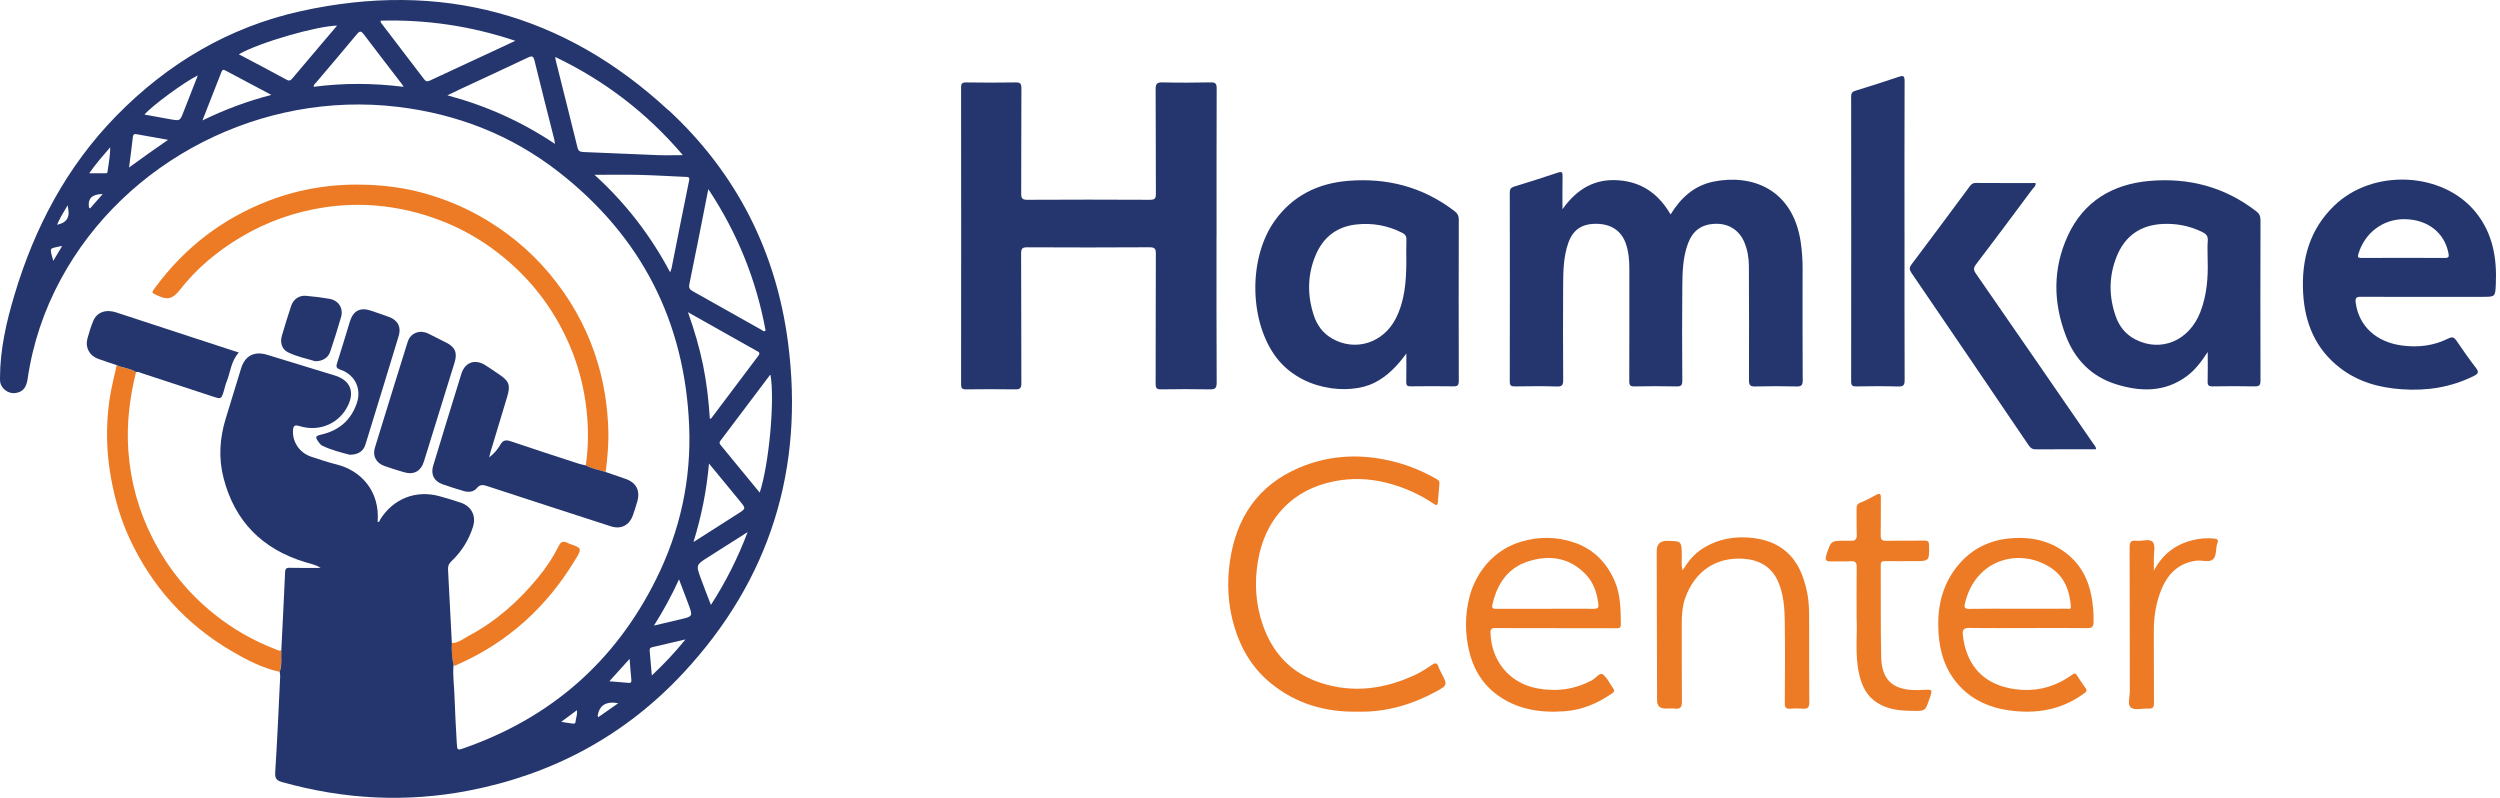 <?xml version="1.0" encoding="UTF-8"?>
<svg xmlns="http://www.w3.org/2000/svg" width="282" height="90" viewBox="0 0 282 90" fill="none">
  <g clip-path="url(#clip0_307_14868)">
    <path d="M153.18 80.275C149.499 80.352 146.209 79.389 143.379 77.094C141.304 75.415 139.99 73.228 139.23 70.681C138.501 68.247 138.379 65.754 138.739 63.279C139.45 58.397 141.912 54.715 146.578 52.745C150.133 51.246 153.783 51.151 157.495 52.142C159.124 52.574 160.641 53.23 162.094 54.068C162.351 54.216 162.387 54.351 162.364 54.59C162.301 55.282 162.238 55.975 162.189 56.669C162.162 57.047 161.986 57.006 161.757 56.849C160.114 55.737 158.319 54.941 156.406 54.459C154.431 53.959 152.419 53.892 150.399 54.31C148.221 54.761 146.317 55.692 144.774 57.307C143.167 58.99 142.281 61.007 141.894 63.297C141.471 65.79 141.642 68.22 142.479 70.591C143.608 73.782 145.764 75.992 149.004 77.035C152.662 78.219 156.208 77.724 159.642 76.118C160.308 75.807 160.924 75.406 161.527 74.993C161.833 74.781 162.094 74.713 162.243 75.172C162.319 75.402 162.427 75.623 162.544 75.838C163.296 77.256 163.318 77.292 161.923 78.043C159.178 79.519 156.262 80.356 153.18 80.275Z" fill="#ED7B25"></path>
    <path d="M68.319 53.248C67.572 53.001 66.775 52.893 66.078 52.502C66.433 50.081 66.388 47.66 66.033 45.252C65.718 43.128 65.147 41.058 64.309 39.078C62.388 34.538 59.4 30.829 55.408 27.95C53.267 26.406 50.917 25.232 48.393 24.408C44.554 23.157 40.626 22.793 36.644 23.382C33.242 23.886 30.038 25.024 27.072 26.806C24.466 28.372 22.163 30.299 20.304 32.679C19.557 33.638 18.954 33.898 17.852 33.372C17.059 32.994 17.015 33.102 17.546 32.386C20.862 27.895 25.133 24.628 30.339 22.631C33.912 21.262 37.633 20.695 41.472 20.844C43.596 20.925 45.679 21.209 47.714 21.762C50.319 22.477 52.789 23.526 55.102 24.953C58.104 26.797 60.678 29.106 62.806 31.901C64.917 34.672 66.487 37.71 67.469 41.076C68.171 43.483 68.535 45.922 68.616 48.416C68.67 50.035 68.526 51.647 68.319 53.248Z" fill="#ED7B25"></path>
    <path d="M228.803 70.844C226.575 70.844 224.347 70.866 222.124 70.83C221.485 70.821 221.35 71.082 221.409 71.626C221.742 74.695 223.394 76.963 226.665 77.629C229.257 78.156 231.592 77.643 233.716 76.126C233.991 75.933 234.108 75.901 234.288 76.189C234.599 76.675 234.913 77.162 235.255 77.625C235.458 77.904 235.35 78.016 235.107 78.197C232.56 80.082 229.702 80.559 226.629 80.132C224.509 79.839 222.624 79.038 221.126 77.477C219.519 75.802 218.821 73.719 218.668 71.46C218.488 68.76 218.961 66.204 220.684 63.995C222.264 61.969 224.343 60.912 226.877 60.714C229.397 60.516 231.691 61.11 233.582 62.834C234.855 63.995 235.579 65.511 235.903 67.189C236.097 68.18 236.183 69.188 236.151 70.204C236.138 70.686 235.985 70.857 235.476 70.853C233.249 70.826 231.021 70.839 228.798 70.844H228.803ZM227.574 68.665C229.419 68.665 231.264 68.665 233.109 68.661C233.289 68.661 233.618 68.805 233.591 68.409C233.474 66.686 232.889 65.12 231.453 64.125C227.943 61.704 222.813 62.986 221.638 68.099C221.544 68.513 221.62 68.688 222.111 68.679C223.933 68.647 225.756 68.665 227.579 68.665H227.574Z" fill="#ED7B25"></path>
    <path d="M175.442 70.853C173.192 70.853 170.942 70.862 168.696 70.844C168.264 70.844 168.116 70.938 168.129 71.397C168.219 74.462 170.177 77.026 173.358 77.638C175.536 78.057 177.579 77.782 179.528 76.757C179.546 76.748 179.573 76.748 179.591 76.739C179.987 76.482 180.473 75.843 180.765 76.05C181.292 76.428 181.589 77.13 181.989 77.688C182.223 78.012 181.935 78.151 181.76 78.269C180.162 79.358 178.421 80.096 176.477 80.231C173.66 80.428 170.982 80.023 168.678 78.224C167.072 76.968 166.136 75.294 165.69 73.323C165.245 71.361 165.254 69.39 165.726 67.455C166.397 64.701 168.395 62.037 171.612 61.092C173.619 60.502 175.617 60.534 177.561 61.191C179.735 61.929 181.251 63.459 182.156 65.583C182.817 67.135 182.808 68.773 182.835 70.412C182.844 70.956 182.453 70.862 182.129 70.862C179.901 70.862 177.674 70.862 175.451 70.862L175.442 70.853ZM174.348 68.67C176.171 68.67 177.993 68.656 179.816 68.67C180.198 68.67 180.347 68.567 180.297 68.175C180.149 66.928 179.784 65.754 178.911 64.832C177.102 62.91 174.839 62.55 172.427 63.31C170.073 64.049 168.867 65.867 168.345 68.202C168.246 68.656 168.462 68.679 168.804 68.674C170.649 68.665 172.494 68.674 174.339 68.674L174.348 68.67Z" fill="#ED7B25"></path>
    <path d="M189.797 64.332C190.436 63.306 191.088 62.501 191.979 61.925C193.77 60.768 195.737 60.431 197.825 60.696C199.148 60.867 200.372 61.285 201.42 62.167C202.829 63.355 203.427 64.948 203.814 66.681C204.116 68.035 204.066 69.399 204.071 70.763C204.08 73.57 204.057 76.379 204.089 79.191C204.098 79.785 203.922 79.987 203.342 79.938C202.874 79.897 202.397 79.902 201.924 79.938C201.447 79.978 201.321 79.803 201.326 79.335C201.344 76.234 201.366 73.134 201.321 70.034C201.299 68.562 201.191 67.082 200.606 65.686C199.881 63.959 198.491 63.166 196.727 63.032C193.55 62.788 191.147 64.472 190.089 67.469C189.747 68.436 189.698 69.48 189.702 70.524C189.72 73.4 189.689 76.275 189.72 79.15C189.729 79.781 189.54 80.001 188.924 79.933C188.568 79.893 188.204 79.929 187.844 79.924C187.226 79.915 186.917 79.612 186.917 79.016C186.903 73.4 186.89 67.784 186.876 62.167C186.876 61.391 187.26 61.005 188.028 61.011C189.698 61.029 189.689 61.029 189.707 62.69C189.711 63.175 189.621 63.666 189.797 64.337V64.332Z" fill="#ED7B25"></path>
    <path d="M31.716 73.337C31.662 74.156 31.82 74.988 31.532 75.784C29.57 75.348 27.805 74.43 26.096 73.427C20.93 70.394 17.096 66.123 14.589 60.687C13.604 58.554 12.956 56.304 12.533 53.977C11.992 51.026 11.925 48.083 12.344 45.126C12.533 43.803 12.883 42.502 13.162 41.193C13.86 41.531 14.679 41.531 15.345 41.971C14.62 44.883 14.265 47.835 14.476 50.837C14.724 54.378 15.665 57.726 17.302 60.889C19.003 64.174 21.29 66.974 24.178 69.282C26.294 70.974 28.62 72.302 31.149 73.264C31.329 73.332 31.509 73.472 31.721 73.341L31.716 73.337Z" fill="#ED7B25"></path>
    <path d="M209.425 69.647C209.425 67.513 209.412 65.758 209.434 64.008C209.439 63.504 209.34 63.266 208.764 63.306C208.026 63.36 207.283 63.306 206.541 63.328C206.028 63.342 205.821 63.216 206.001 62.645C206.527 60.984 206.509 60.98 208.282 60.998C208.44 60.998 208.597 60.993 208.755 60.998C209.268 61.029 209.47 60.836 209.443 60.286C209.398 59.346 209.443 58.401 209.421 57.456C209.412 57.087 209.461 56.844 209.871 56.687C210.487 56.448 211.068 56.115 211.657 55.809C212.035 55.611 212.166 55.697 212.161 56.133C212.143 57.523 212.175 58.919 212.143 60.313C212.13 60.822 212.242 61.025 212.8 61.007C214.213 60.966 215.631 61.007 217.048 60.98C217.462 60.971 217.588 61.083 217.597 61.502C217.633 63.297 217.642 63.297 215.856 63.297C214.776 63.297 213.696 63.31 212.616 63.292C212.265 63.288 212.148 63.396 212.148 63.752C212.166 67.234 212.121 70.718 212.202 74.196C212.238 75.614 212.67 76.977 214.2 77.544C215.158 77.9 216.189 77.864 217.201 77.809C217.935 77.773 217.971 77.828 217.746 78.543C217.719 78.629 217.674 78.71 217.647 78.795C217.192 80.195 217.192 80.213 215.694 80.186C214.326 80.163 212.976 80.05 211.761 79.281C210.55 78.516 210.015 77.359 209.713 76.041C209.2 73.8 209.538 71.519 209.421 69.642L209.425 69.647Z" fill="#ED7B25"></path>
    <path d="M242.96 64.364C243.891 62.59 245.295 61.474 247.172 60.971C248.018 60.741 248.895 60.656 249.777 60.75C250.124 60.786 250.277 60.925 250.119 61.276C250.11 61.299 250.101 61.317 250.097 61.34C249.912 61.938 250.052 62.743 249.602 63.112C249.152 63.477 248.391 63.166 247.766 63.243C245.741 63.495 244.521 64.742 243.797 66.519C243.185 68.022 242.942 69.615 242.951 71.249C242.969 73.926 242.946 76.599 242.969 79.276C242.973 79.763 242.856 79.956 242.352 79.929C241.682 79.893 240.836 80.145 240.386 79.826C239.94 79.51 240.246 78.615 240.242 77.976C240.228 72.558 240.242 67.14 240.219 61.722C240.219 61.105 240.395 60.925 240.975 60.998C241.614 61.078 242.469 60.714 242.838 61.146C243.158 61.52 242.946 62.347 242.955 62.973C242.964 63.441 242.955 63.904 242.955 64.373L242.96 64.364Z" fill="#ED7B25"></path>
    <path d="M51.156 75.024C50.971 74.205 50.931 73.377 50.962 72.54C51.691 72.54 52.231 72.063 52.821 71.748C55.935 70.106 58.518 67.802 60.732 65.097C61.632 63.999 62.424 62.802 63.059 61.524C63.275 61.096 63.522 61.029 63.913 61.191C64.017 61.231 64.116 61.294 64.219 61.331C65.65 61.825 65.673 61.839 64.894 63.126C61.7 68.431 57.33 72.427 51.647 74.943C51.493 75.01 51.345 75.163 51.151 75.024H51.156Z" fill="#ED7B25"></path>
    <path d="M75.384 12.425C63.59 1.508 49.662 -2.209 33.962 1.251C25.843 3.038 18.895 7.155 13.095 13.095C7.533 18.788 3.92 25.637 1.647 33.21C0.725 36.288 0 39.416 0 42.66C0 42.953 0.005 43.236 0.162 43.506C0.508 44.114 1.139 44.433 1.8 44.325C2.57 44.199 2.97 43.731 3.114 42.755C3.695 38.758 4.959 34.996 6.885 31.451C14.162 18.049 29.524 10.215 44.856 12.051C51.556 12.852 57.663 15.223 63 19.381C72.333 26.649 77.251 36.252 77.737 48.047C77.99 54.117 76.703 59.931 73.989 65.376C69.372 74.646 62.123 80.969 52.344 84.388C51.593 84.654 51.57 84.641 51.525 83.831C51.426 82.013 51.318 80.195 51.26 78.376C51.224 77.256 51.053 76.144 51.16 75.019C50.976 74.201 50.935 73.373 50.967 72.535C50.828 69.777 50.688 67.014 50.539 64.255C50.517 63.868 50.611 63.599 50.908 63.319C52.056 62.235 52.875 60.934 53.352 59.427C53.739 58.203 53.19 57.109 51.971 56.7C51.183 56.434 50.391 56.196 49.59 55.975C46.922 55.237 44.37 56.241 42.889 58.59C42.822 58.698 42.822 58.914 42.597 58.873C42.871 55.453 40.783 53.082 37.931 52.38C36.972 52.142 36.036 51.827 35.1 51.516C33.809 51.093 32.985 49.869 33.048 48.591C33.075 48.011 33.237 47.894 33.813 48.069C36.036 48.748 38.282 47.767 39.254 45.742C40.028 44.132 39.478 42.88 37.76 42.354C35.23 41.58 32.697 40.806 30.163 40.028C28.683 39.573 27.634 40.113 27.189 41.571C26.613 43.456 26.032 45.342 25.456 47.232C24.777 49.45 24.637 51.696 25.223 53.946C26.491 58.837 29.614 61.952 34.438 63.414C34.992 63.581 35.577 63.679 36.18 64.058C34.934 64.058 33.809 64.08 32.684 64.049C32.256 64.035 32.17 64.183 32.157 64.579C32.031 67.5 31.878 70.416 31.734 73.332C31.68 74.151 31.837 74.984 31.549 75.78C31.567 75.956 31.613 76.135 31.604 76.311C31.428 79.924 31.275 83.538 31.041 87.151C30.996 87.871 31.266 88.065 31.851 88.227C38.785 90.171 45.792 90.549 52.875 89.181C62.374 87.345 70.528 82.957 77.099 75.888C86.873 65.376 90.734 52.861 88.893 38.669C87.556 28.346 83.038 19.48 75.406 12.42L75.384 12.425ZM6.008 29.425C5.566 27.788 5.521 28.084 7.016 27.738C6.665 28.323 6.345 28.858 6.008 29.425ZM6.435 25.349C6.745 24.61 7.146 23.967 7.636 23.152C7.677 23.445 7.691 23.549 7.708 23.652C7.862 24.597 7.437 25.163 6.435 25.349ZM10.148 23.517C10.085 23.445 10.04 23.418 10.035 23.387C9.882 22.39 10.399 21.891 11.588 21.888C11.061 22.486 10.611 23 10.152 23.517H10.148ZM12.123 19.395C12.101 19.593 11.871 19.544 11.727 19.544C11.214 19.552 10.701 19.544 10.066 19.544C10.787 18.509 11.556 17.622 12.429 16.614C12.438 17.64 12.231 18.513 12.123 19.39V19.395ZM64.921 81.418C64.899 81.693 64.669 81.626 64.507 81.608C64.156 81.567 63.81 81.504 63.306 81.423C63.963 80.933 64.494 80.541 65.075 80.109C65.147 80.613 64.957 81.004 64.921 81.418ZM79.902 21.339C83.205 26.329 85.316 31.604 86.359 37.291C86.139 37.462 86.026 37.278 85.909 37.215C83.322 35.766 80.743 34.299 78.156 32.855C77.8 32.657 77.67 32.495 77.764 32.031C78.489 28.539 79.164 25.038 79.897 21.334L79.902 21.339ZM14.557 18.895C14.706 17.744 14.859 16.587 14.989 15.435C15.021 15.161 15.133 15.088 15.377 15.133C16.52 15.341 17.663 15.543 18.959 15.773C17.419 16.834 16.011 17.834 14.557 18.895ZM20.682 12.672C20.304 13.635 20.299 13.639 19.278 13.464C18.293 13.293 17.311 13.108 16.299 12.924C17.078 11.979 20.736 9.284 22.316 8.501C21.748 9.945 21.218 11.309 20.682 12.672ZM22.837 13.581C23.589 11.668 24.291 9.896 24.98 8.114C25.078 7.853 25.195 7.83 25.425 7.952C27.099 8.847 28.777 9.733 30.613 10.706C27.864 11.416 25.38 12.352 22.842 13.581H22.837ZM32.346 9C30.578 8.033 28.787 7.101 26.937 6.12C29.354 4.747 35.838 2.916 38.025 2.889C37.314 3.726 36.635 4.522 35.955 5.324C34.969 6.489 33.984 7.654 32.998 8.82C32.814 9.036 32.679 9.184 32.342 8.995L32.346 9ZM35.388 9.792C35.37 9.522 35.568 9.414 35.69 9.27C37.211 7.47 38.745 5.688 40.243 3.87C40.599 3.438 40.752 3.497 41.058 3.901C42.475 5.782 43.92 7.641 45.351 9.508C45.401 9.576 45.441 9.648 45.531 9.796C42.093 9.364 38.74 9.351 35.388 9.792ZM47.853 8.955C46.219 6.809 44.581 4.671 42.948 2.529C42.925 2.502 42.948 2.443 42.948 2.331C48.078 2.196 53.073 2.912 58.131 4.604C54.797 6.152 51.638 7.614 48.487 9.09C48.213 9.216 48.042 9.203 47.858 8.96L47.853 8.955ZM50.472 10.755C51.008 10.494 51.435 10.283 51.867 10.08C54.428 8.887 56.997 7.704 59.548 6.494C60.003 6.277 60.165 6.304 60.295 6.849C61.011 9.81 61.776 12.758 62.519 15.714C62.55 15.84 62.563 15.97 62.604 16.232C58.824 13.711 54.855 11.925 50.468 10.755H50.472ZM65.803 17.145C65.444 17.131 65.246 17.059 65.147 16.668C64.341 13.383 63.508 10.102 62.69 6.822C62.667 6.737 62.663 6.651 62.622 6.421C68.26 9.117 73.008 12.78 77.026 17.5C76.01 17.5 75.078 17.532 74.151 17.496C71.365 17.392 68.585 17.253 65.799 17.149L65.803 17.145ZM75.591 30.717C73.359 26.5 70.506 22.842 67.059 19.719C68.755 19.719 70.452 19.688 72.148 19.728C73.876 19.768 75.605 19.881 77.332 19.953C77.629 19.966 77.823 19.944 77.728 20.385C77.049 23.674 76.406 26.973 75.749 30.271C75.722 30.402 75.659 30.523 75.587 30.717H75.591ZM77.603 35.217C78.251 35.581 78.759 35.87 79.272 36.157C81.284 37.287 83.295 38.421 85.306 39.555C85.531 39.681 85.824 39.762 85.54 40.131C83.767 42.471 82.008 44.825 80.244 47.169C80.222 47.2 80.168 47.205 80.073 47.25C79.938 45.198 79.713 43.173 79.303 41.175C78.898 39.204 78.332 37.273 77.603 35.217ZM67.487 80.901C67.446 80.806 67.41 80.766 67.419 80.73C67.605 79.542 68.379 79.073 69.741 79.322C68.94 79.884 68.22 80.383 67.487 80.897V80.901ZM70.888 77.026C70.209 76.963 69.525 76.909 68.733 76.847C69.502 75.996 70.213 75.213 71.019 74.322C71.091 75.195 71.141 75.947 71.217 76.694C71.244 76.968 71.15 77.053 70.888 77.031V77.026ZM73.525 76.194C73.436 75.168 73.368 74.304 73.287 73.44C73.264 73.206 73.305 73.062 73.566 73.004C74.758 72.734 75.951 72.445 77.323 72.126C76.113 73.624 74.907 74.885 73.525 76.194ZM76.703 69.871C75.771 70.088 74.84 70.312 73.769 70.564C74.853 68.846 75.749 67.198 76.594 65.353C76.977 66.371 77.328 67.266 77.661 68.171C78.165 69.534 78.156 69.534 76.707 69.871H76.703ZM79.969 52.281C81.207 53.784 82.346 55.166 83.484 56.551C84.145 57.361 84.145 57.366 83.246 57.942C81.621 58.981 79.992 60.012 78.224 61.142C79.132 58.199 79.704 55.341 79.974 52.281H79.969ZM80.195 68.243C79.785 67.176 79.407 66.218 79.052 65.246C78.493 63.715 78.507 63.715 79.915 62.825C81.338 61.929 82.755 61.02 84.335 60.017C83.205 62.986 81.877 65.619 80.19 68.238L80.195 68.243ZM85.694 55.562C84.181 53.717 82.728 51.953 81.275 50.188C81.135 50.017 81.135 49.887 81.266 49.716C83.129 47.245 84.992 44.77 86.855 42.3C86.859 42.291 86.891 42.3 86.913 42.3C87.408 45.108 86.755 52.344 85.698 55.562H85.694Z" fill="#24366D"></path>
    <path d="M137.228 26.573C137.228 21.042 137.219 15.511 137.241 9.981C137.241 9.405 137.084 9.284 136.535 9.293C134.735 9.329 132.935 9.338 131.135 9.293C130.509 9.274 130.352 9.459 130.356 10.062C130.383 13.995 130.361 17.933 130.383 21.866C130.383 22.383 130.257 22.541 129.717 22.536C125.105 22.514 120.492 22.509 115.875 22.536C115.286 22.536 115.191 22.352 115.191 21.82C115.209 17.865 115.191 13.905 115.214 9.95C115.214 9.4 115.061 9.288 114.539 9.297C112.694 9.329 110.849 9.324 109.004 9.297C108.527 9.288 108.41 9.423 108.41 9.891C108.423 21.042 108.423 32.193 108.41 43.349C108.41 43.785 108.518 43.925 108.968 43.92C110.813 43.898 112.658 43.889 114.503 43.92C115.061 43.929 115.214 43.789 115.209 43.222C115.187 38.344 115.209 33.467 115.182 28.584C115.182 28.021 115.335 27.891 115.889 27.895C120.479 27.918 125.069 27.922 129.663 27.891C130.284 27.891 130.383 28.08 130.379 28.642C130.356 33.52 130.374 38.398 130.356 43.281C130.356 43.781 130.473 43.934 130.986 43.92C132.809 43.889 134.631 43.884 136.454 43.92C137.043 43.934 137.241 43.807 137.241 43.164C137.21 37.633 137.223 32.103 137.223 26.573H137.228Z" fill="#24366D"></path>
    <path d="M203.337 30.488C203.337 29.407 203.278 28.332 203.116 27.265C202.194 21.227 197.509 19.625 193.275 20.488C191.115 20.93 189.603 22.293 188.442 24.192C187.087 21.857 185.188 20.524 182.547 20.335C179.86 20.142 177.862 21.33 176.247 23.598C176.247 22.235 176.233 21.069 176.256 19.908C176.265 19.476 176.224 19.3 175.716 19.476C174.082 20.029 172.431 20.547 170.779 21.055C170.419 21.168 170.302 21.348 170.302 21.726C170.316 28.831 170.316 35.932 170.302 43.038C170.302 43.502 170.46 43.592 170.883 43.587C172.458 43.565 174.033 43.542 175.608 43.596C176.242 43.618 176.332 43.398 176.328 42.84C176.305 39.245 176.301 35.649 176.323 32.049C176.332 30.501 176.377 28.948 176.886 27.454C177.399 25.956 178.375 25.259 179.977 25.245C181.692 25.232 182.875 26.001 183.388 27.463C183.712 28.39 183.789 29.349 183.789 30.317C183.789 34.542 183.798 38.767 183.78 42.993C183.78 43.465 183.897 43.596 184.374 43.587C185.949 43.556 187.524 43.551 189.099 43.587C189.625 43.6 189.769 43.465 189.765 42.93C189.738 39.402 189.733 35.87 189.765 32.342C189.778 30.703 189.819 29.061 190.395 27.491C190.935 26.019 191.929 25.294 193.491 25.245C195.003 25.195 196.204 25.974 196.776 27.364C197.122 28.206 197.271 29.093 197.275 29.997C197.293 34.29 197.302 38.583 197.284 42.876C197.284 43.416 197.392 43.605 197.973 43.592C199.525 43.551 201.078 43.556 202.63 43.592C203.17 43.605 203.35 43.479 203.346 42.898C203.319 38.763 203.328 34.627 203.332 30.492L203.337 30.488Z" fill="#24366D"></path>
    <path d="M164.552 24.764C164.552 24.331 164.408 24.075 164.07 23.814C160.493 21.069 156.42 20.025 151.979 20.407C148.622 20.7 145.805 22.09 143.802 24.885C140.882 28.962 140.882 35.852 143.721 39.983C146.547 44.096 152.204 44.59 155.012 43.187C156.533 42.426 157.626 41.247 158.634 39.879C158.634 40.95 158.648 42.021 158.625 43.092C158.616 43.479 158.747 43.583 159.125 43.578C160.722 43.56 162.32 43.551 163.913 43.578C164.412 43.587 164.552 43.47 164.552 42.953C164.534 36.886 164.538 30.82 164.552 24.755V24.764ZM158.634 29.799C158.603 31.68 158.481 33.871 157.46 35.897C156.056 38.687 152.888 39.694 150.269 38.191C149.243 37.602 148.577 36.711 148.212 35.617C147.456 33.345 147.461 31.059 148.383 28.836C149.229 26.788 150.764 25.555 153.014 25.317C154.823 25.123 156.542 25.43 158.171 26.262C158.513 26.438 158.661 26.645 158.643 27.045C158.612 27.851 158.634 28.66 158.634 29.799Z" fill="#24366D"></path>
    <path d="M254.975 24.786C254.975 24.363 254.849 24.098 254.511 23.837C250.938 21.073 246.861 20.012 242.42 20.412C238.257 20.79 235.013 22.73 233.235 26.622C231.543 30.317 231.593 34.128 233.033 37.89C234.054 40.563 235.931 42.489 238.712 43.349C241.452 44.199 244.161 44.262 246.627 42.462C247.581 41.769 248.283 40.846 249.03 39.703C249.03 40.95 249.053 41.985 249.021 43.02C249.008 43.465 249.143 43.592 249.588 43.583C251.163 43.556 252.738 43.551 254.313 43.583C254.84 43.596 254.984 43.456 254.984 42.921C254.966 36.873 254.966 30.829 254.984 24.782L254.975 24.786ZM249.039 27.166C248.976 27.832 249.026 28.512 249.026 29.421C249.08 31.239 248.949 33.269 248.193 35.212C246.938 38.439 243.77 39.771 240.881 38.295C239.778 37.733 239.058 36.828 238.658 35.694C237.861 33.431 237.866 31.149 238.766 28.917C239.697 26.604 241.466 25.384 243.941 25.263C245.48 25.186 246.978 25.47 248.382 26.154C248.828 26.37 249.089 26.604 249.035 27.162L249.039 27.166Z" fill="#24366D"></path>
    <path d="M279.279 23.962C275.566 19.363 267.696 18.981 263.326 23.175C260.514 25.875 259.587 29.264 259.794 33.044C259.978 36.455 261.198 39.384 263.97 41.513C266.013 43.087 268.398 43.736 270.936 43.911C273.771 44.109 276.484 43.686 279.049 42.408C279.612 42.129 279.625 41.935 279.256 41.459C278.5 40.482 277.799 39.465 277.101 38.444C276.849 38.079 276.651 37.944 276.197 38.169C274.541 39.002 272.776 39.218 270.949 38.974C268.02 38.587 266.094 36.783 265.725 34.169C265.635 33.529 265.86 33.471 266.382 33.475C268.767 33.493 271.152 33.484 273.537 33.484H280.017C281.457 33.484 281.466 33.484 281.529 32.067C281.664 29.119 281.191 26.325 279.274 23.958L279.279 23.962ZM275.769 29.097C272.641 29.079 269.514 29.084 266.382 29.097C266.022 29.097 265.905 29.038 266.026 28.642C266.733 26.289 268.762 24.727 271.17 24.723C273.789 24.723 275.724 26.208 276.183 28.544C276.264 28.948 276.237 29.102 275.769 29.097Z" fill="#24366D"></path>
    <path d="M222.903 30.901C222.615 30.488 222.57 30.24 222.903 29.812C225.041 27.009 227.147 24.174 229.253 21.343C229.401 21.145 229.671 20.992 229.608 20.646C227.349 20.646 225.099 20.655 222.854 20.637C222.498 20.637 222.336 20.817 222.156 21.06C219.987 23.985 217.823 26.91 215.631 29.812C215.343 30.195 215.366 30.42 215.618 30.789C220.037 37.264 224.438 43.745 228.834 50.233C229.046 50.548 229.262 50.688 229.649 50.688C231.894 50.67 234.144 50.679 236.439 50.679C236.417 50.364 236.237 50.211 236.115 50.035C231.719 43.654 227.327 37.273 222.912 30.906L222.903 30.901Z" fill="#24366D"></path>
    <path d="M214.826 26.059C214.826 20.421 214.817 14.778 214.839 9.14C214.839 8.55 214.681 8.492 214.173 8.667C212.557 9.212 210.933 9.729 209.308 10.229C208.957 10.336 208.809 10.476 208.809 10.877C208.822 21.596 208.818 32.315 208.809 43.033C208.809 43.483 208.953 43.596 209.385 43.587C210.96 43.56 212.535 43.547 214.11 43.596C214.717 43.614 214.848 43.434 214.843 42.849C214.821 37.255 214.83 31.657 214.83 26.064L214.826 26.059Z" fill="#24366D"></path>
    <path d="M57.218 44.725C57.6 43.443 57.429 42.989 56.309 42.237C55.786 41.886 55.273 41.522 54.738 41.188C53.568 40.459 52.443 40.864 52.038 42.178C50.967 45.626 49.914 49.072 48.865 52.524C48.569 53.501 48.947 54.275 49.901 54.617C50.702 54.904 51.516 55.157 52.331 55.395C52.857 55.548 53.428 55.494 53.77 55.075C54.157 54.599 54.522 54.684 54.99 54.842C59.634 56.362 64.278 57.879 68.931 59.377C70.056 59.737 70.996 59.238 71.388 58.131C71.568 57.623 71.73 57.109 71.879 56.596C72.248 55.337 71.775 54.432 70.542 54.009C69.799 53.757 69.061 53.501 68.319 53.244C67.572 52.996 66.775 52.889 66.078 52.497C65.794 52.429 65.507 52.38 65.232 52.29C62.694 51.462 60.156 50.639 57.632 49.783C57.087 49.599 56.749 49.621 56.434 50.166C56.142 50.675 55.764 51.147 55.175 51.593C55.255 51.282 55.296 51.093 55.355 50.904C55.975 48.843 56.601 46.786 57.218 44.725Z" fill="#24366D"></path>
    <path d="M25.245 44.109C25.358 43.745 25.434 43.367 25.578 43.016C26.006 41.949 26.055 40.73 26.937 39.767C25.209 39.204 23.53 38.655 21.852 38.106C18.931 37.148 16.011 36.189 13.091 35.235C11.916 34.852 10.903 35.23 10.503 36.239C10.246 36.882 10.03 37.548 9.855 38.214C9.594 39.2 10.098 40.127 11.061 40.473C11.758 40.725 12.46 40.95 13.162 41.188C13.86 41.526 14.679 41.526 15.345 41.967C15.606 41.9 15.831 42.044 16.061 42.12C18.706 42.98 21.348 43.848 23.989 44.721C24.953 45.036 24.953 45.041 25.245 44.109Z" fill="#24366D"></path>
    <path d="M50.324 38.642C49.666 38.304 48.996 37.984 48.339 37.642C48.074 37.503 47.79 37.453 47.525 37.426C46.809 37.426 46.211 37.845 45.99 38.551C44.748 42.529 43.511 46.508 42.291 50.49C41.998 51.444 42.435 52.24 43.38 52.569C44.1 52.821 44.829 53.046 45.558 53.262C46.692 53.599 47.48 53.158 47.831 52.016C48.425 50.09 49.023 48.159 49.621 46.233C50.17 44.456 50.728 42.682 51.273 40.905C51.615 39.789 51.349 39.168 50.324 38.637V38.642Z" fill="#24366D"></path>
    <path d="M43.889 35.757C43.218 35.501 42.534 35.28 41.855 35.046C40.648 34.636 39.847 35.037 39.469 36.261C38.983 37.822 38.533 39.398 38.025 40.955C37.877 41.404 37.962 41.548 38.407 41.702C40.045 42.269 40.81 43.848 40.243 45.49C39.587 47.412 38.218 48.564 36.252 49.019C35.577 49.176 35.523 49.288 35.937 49.864C36.054 50.026 36.194 50.202 36.364 50.283C37.4 50.773 38.507 51.053 39.452 51.295C40.392 51.295 40.986 50.895 41.211 50.175C42.471 46.084 43.731 41.989 44.973 37.895C45.279 36.891 44.883 36.13 43.893 35.752L43.889 35.757Z" fill="#24366D"></path>
    <path d="M37.166 33.705C36.283 33.552 35.388 33.444 34.497 33.367C33.745 33.304 33.089 33.755 32.846 34.497C32.472 35.622 32.121 36.756 31.788 37.899C31.572 38.646 31.811 39.393 32.445 39.717C33.467 40.243 34.6 40.446 35.541 40.743C36.387 40.761 37.022 40.356 37.251 39.663C37.683 38.367 38.102 37.066 38.475 35.752C38.754 34.763 38.187 33.885 37.17 33.709L37.166 33.705Z" fill="#24366D"></path>
  </g>
  <defs>
    <clipPath id="clip0_307_14868">
      <rect width="281.556" height="90" fill="white"></rect>
    </clipPath>
  </defs>
</svg>
